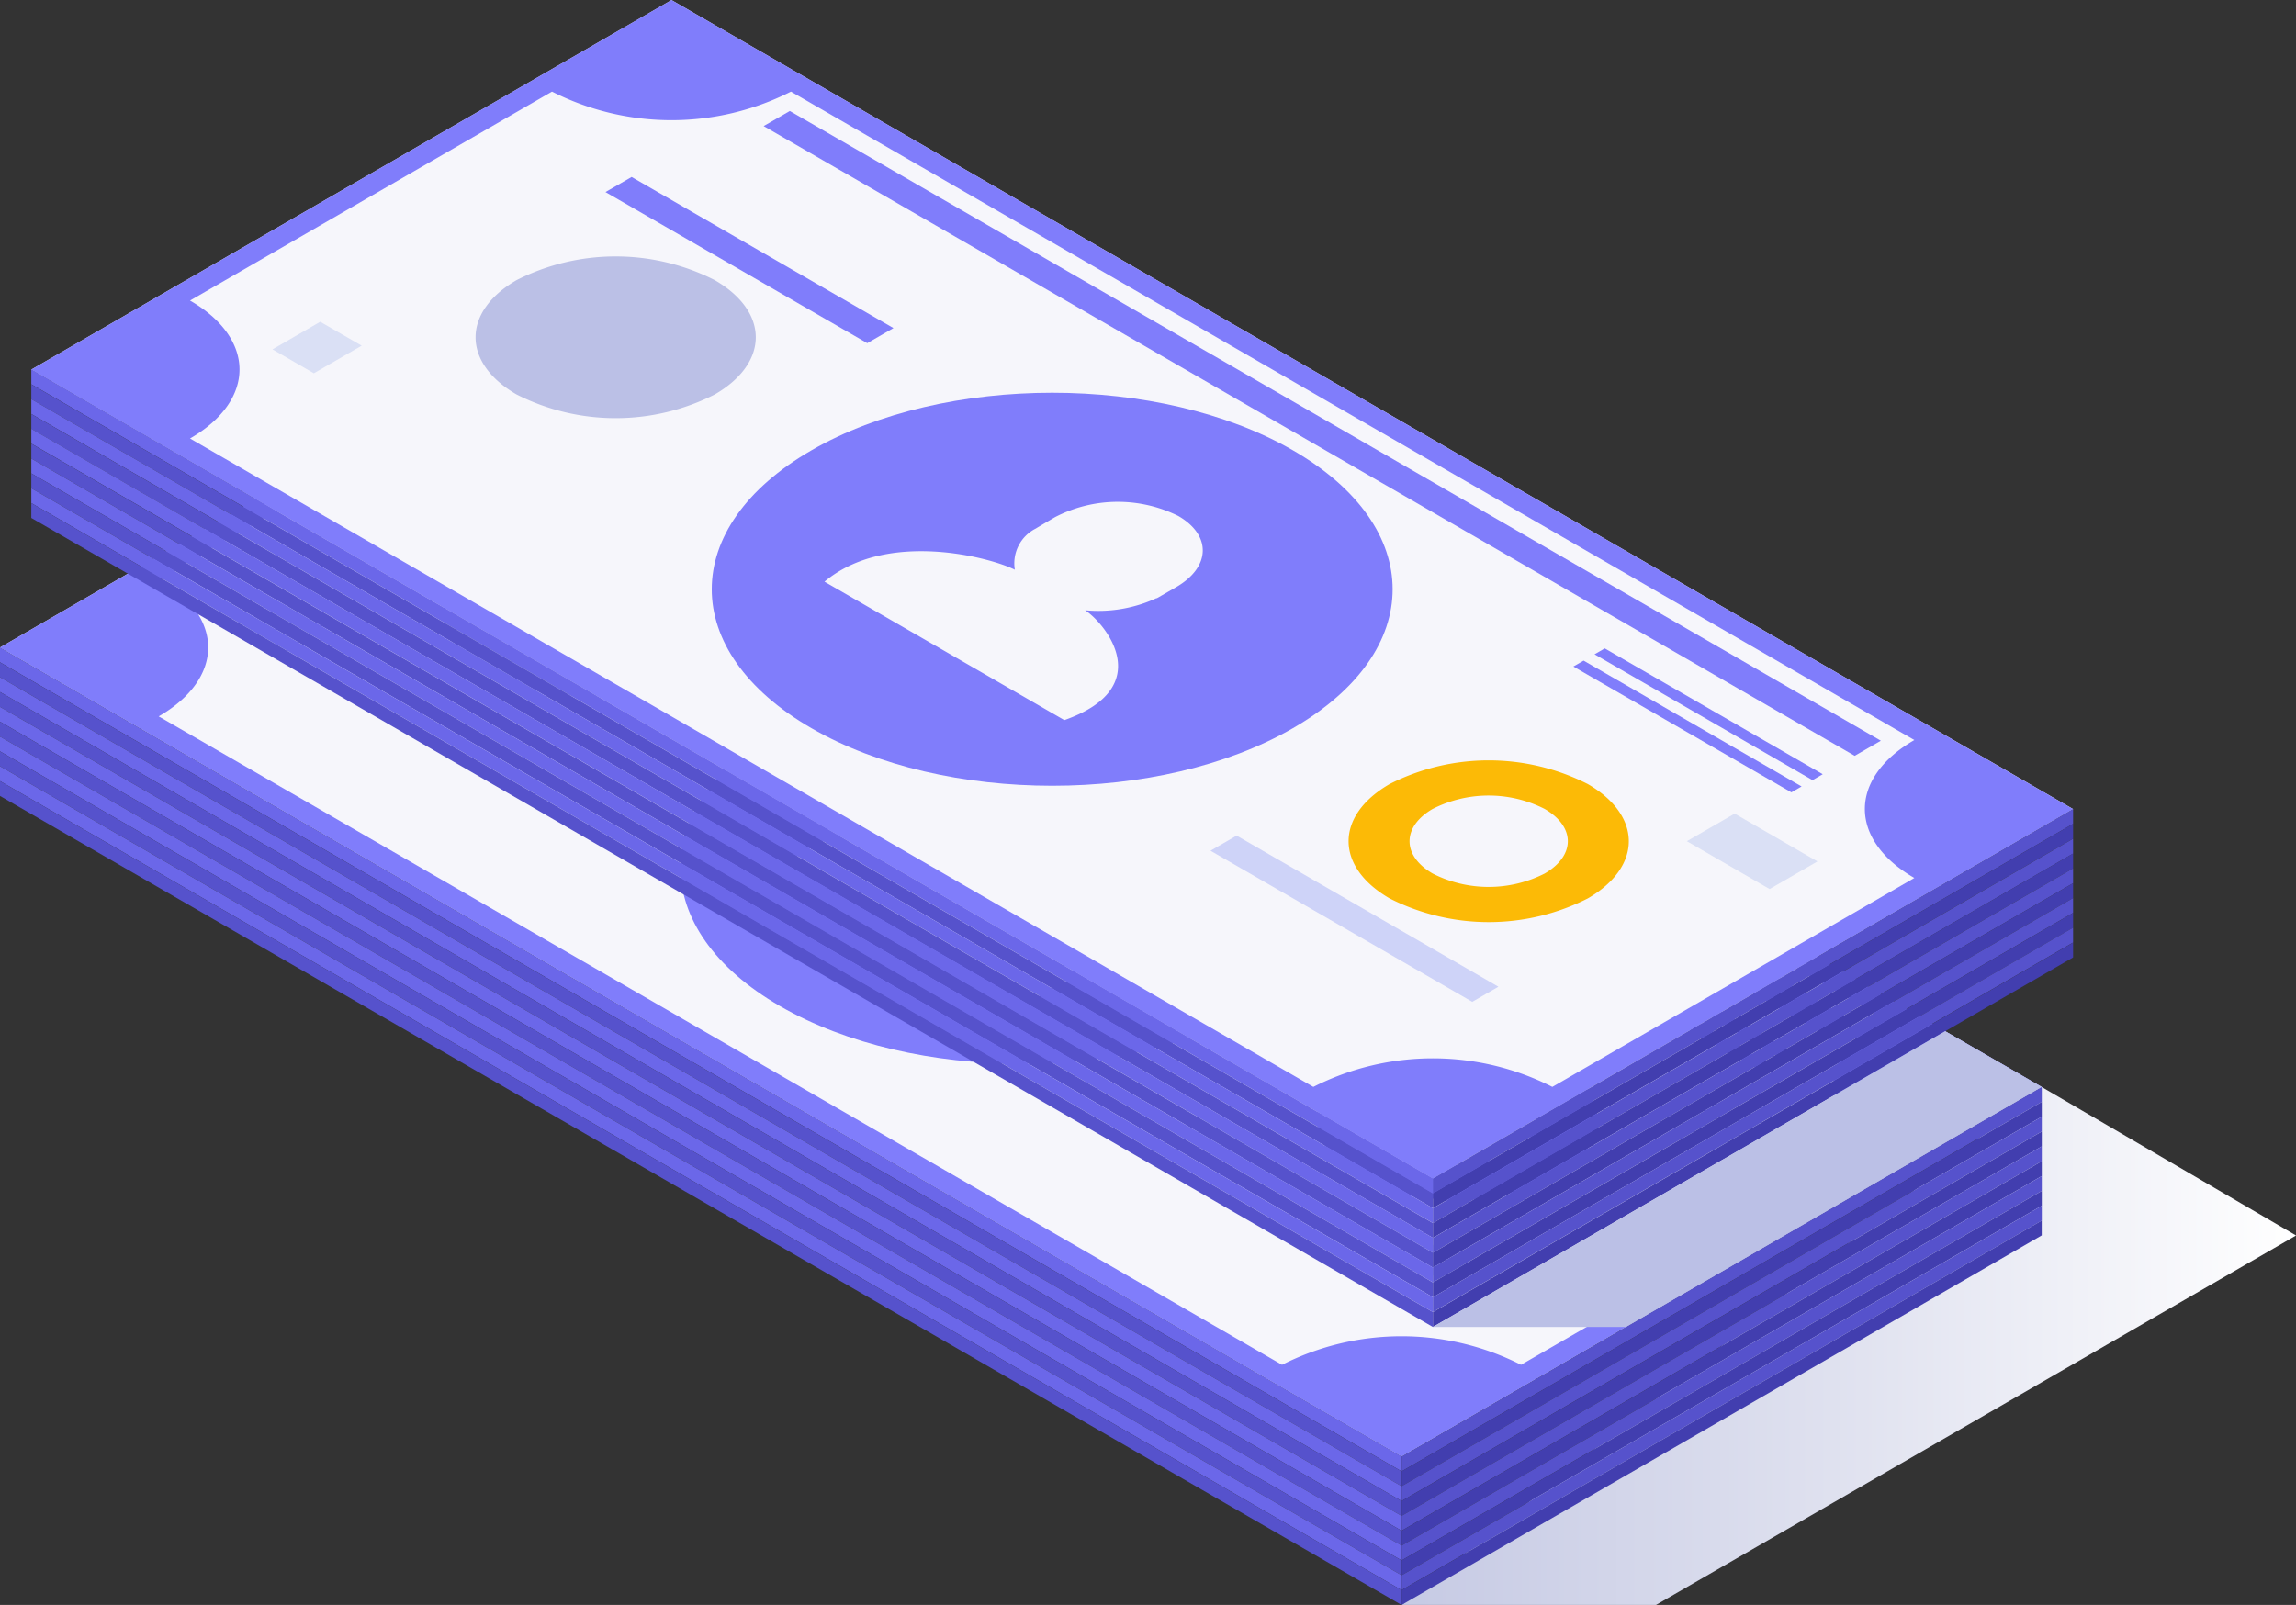 <svg xmlns="http://www.w3.org/2000/svg" xmlns:xlink="http://www.w3.org/1999/xlink" width="143.983" height="100.67" viewBox="0 0 143.983 100.67">
  <rect x="0" y="0" width="143.983" height="100.67" fill="#333333" stroke="none"/>
  <defs>
    <linearGradient id="linear-gradient" y1="0.5" x2="1" y2="0.5" gradientUnits="objectBoundingBox">
      <stop offset="0" stop-color="#c6cae4"/>
      <stop offset="0.482" stop-color="#dfe1ef"/>
      <stop offset="1" stop-color="#fff"/>
    </linearGradient>
  </defs>
  <g id="Banknotes" transform="translate(-856.585 -1542.918)">
    <path id="Path_8938" data-name="Path 8938" d="M1154.1,1806.2h15.945l40.146-23.178-15.945-9.31Z" transform="translate(-209.619 -162.609)" fill="url(#linear-gradient)" style="mix-blend-mode: multiply;isolation: isolate"/>
    <g id="Group_22963" data-name="Group 22963" transform="translate(856.585 1560.355)">
      <path id="Path_8939" data-name="Path 8939" d="M856.585,1625.12l87.893,50.746,40.146-23.178-87.893-50.744Z" transform="translate(-856.585 -1601.943)" fill="#f6f6fb"/>
      <path id="Path_8940" data-name="Path 8940" d="M896.731,1601.943l-40.146,23.177,87.893,50.745,40.146-23.178Zm77.939,46.419c-4.139,2.388-4.139,6.262,0,8.651l-22.7,13.1a16.571,16.571,0,0,0-14.988,0l-70.445-40.672c4.138-2.388,4.138-6.262,0-8.651l22.7-13.107a16.557,16.557,0,0,0,14.986,0Z" transform="translate(-856.585 -1601.943)" fill="#807dfb"/>
      <path id="Path_8941" data-name="Path 8941" d="M1037.466,1706.373c8.337-4.813,8.337-12.617,0-17.431s-21.854-4.812-30.192,0-8.338,12.618,0,17.431S1029.128,1711.187,1037.466,1706.373Z" transform="translate(-958.35 -1660.697)" fill="#807dfb"/>
      <path id="Path_8942" data-name="Path 8942" d="M1036.882,1712.749a2.444,2.444,0,0,1,1.318-2.584.391.391,0,0,1,.046-.03c.081-.053,1.067-.63,1.154-.68a8.546,8.546,0,0,1,7.732-.077c2.1,1.212,2.037,3.211-.134,4.464l-1.215.7-.016-.01a8.673,8.673,0,0,1-4.476.76c1.333.885,4.494,4.845-1.3,6.892l-15.042-8.684C1028.865,1710.229,1035.365,1711.984,1036.882,1712.749Z" transform="translate(-975.206 -1677.015)" fill="#f6f6fb"/>
      <path id="Path_8943" data-name="Path 8943" d="M1138.779,1764.867c-3.432,1.981-3.432,5.191,0,7.173a13.731,13.731,0,0,0,12.424,0c3.431-1.981,3.431-5.191,0-7.173A13.728,13.728,0,0,0,1138.779,1764.867Zm2.7,1.56a7.765,7.765,0,0,1,7.019,0c1.939,1.119,1.939,2.934,0,4.053a7.754,7.754,0,0,1-7.019,0C1139.543,1769.361,1139.543,1767.545,1141.48,1766.427Z" transform="translate(-1053.597 -1715.688)" fill="#807dfb"/>
      <path id="Path_8944" data-name="Path 8944" d="M953.46,1657.872a13.733,13.733,0,0,1,12.425,0c3.431,1.981,3.431,5.192,0,7.173a13.723,13.723,0,0,1-12.425,0C950.03,1663.064,950.03,1659.853,953.46,1657.872Z" transform="translate(-923.028 -1640.302)" fill="#bbc0e6"/>
      <path id="Path_8945" data-name="Path 8945" d="M1124.942,1788.837l-16.416-9.479-1.64.947,16.416,9.478Z" transform="translate(-1032.94 -1726.946)" fill="#ced3f8"/>
      <path id="Path_8946" data-name="Path 8946" d="M1202.72,1747.5l-13.67-7.894-.641.37,13.67,7.894Z" transform="translate(-1090.379 -1698.94)" fill="#807dfb"/>
      <path id="Path_8947" data-name="Path 8947" d="M1198.23,1750.1l-13.671-7.894-.64.37,13.671,7.894Z" transform="translate(-1087.215 -1700.767)" fill="#807dfb"/>
      <path id="Path_8948" data-name="Path 8948" d="M1082.1,1665l-68.418-39.5-1.64.948,68.42,39.5Z" transform="translate(-966.114 -1618.538)" fill="#807dfb"/>
      <path id="Path_8949" data-name="Path 8949" d="M996.521,1648.993l-16.417-9.479-1.64.947,16.417,9.478Z" transform="translate(-942.458 -1628.414)" fill="#807dfb"/>
      <path id="Path_8950" data-name="Path 8950" d="M1208,1776.421l5.19,3,3-1.731-5.191-3Z" transform="translate(-1104.184 -1723.655)" fill="#dae0f5"/>
      <path id="Path_8951" data-name="Path 8951" d="M907.771,1671.992l2.6,1.5,3-1.73-2.6-1.5Z" transform="translate(-892.649 -1650.078)" fill="#dae0f5"/>
      <path id="Path_8952" data-name="Path 8952" d="M856.585,1681.326l87.893,50.746v-.931L856.585,1680.4Z" transform="translate(-856.585 -1657.219)" fill="#6b67e9"/>
      <path id="Path_8953" data-name="Path 8953" d="M1154.1,1797.818l40.146-23.178v-.931l-40.146,23.178Z" transform="translate(-1066.204 -1722.964)" fill="#5652cc"/>
      <path id="Path_8954" data-name="Path 8954" d="M856.585,1684.479l87.893,50.745v-.931l-87.893-50.745Z" transform="translate(-856.585 -1659.44)" fill="#5652cc"/>
      <path id="Path_8955" data-name="Path 8955" d="M1154.1,1800.968l40.146-23.178v-.931l-40.146,23.178Z" transform="translate(-1066.204 -1725.184)" fill="#423eaf"/>
      <path id="Path_8956" data-name="Path 8956" d="M856.585,1687.629l87.893,50.745v-.931L856.585,1686.7Z" transform="translate(-856.585 -1661.66)" fill="#6b67e9"/>
      <path id="Path_8957" data-name="Path 8957" d="M1154.1,1804.118l40.146-23.179v-.93l-40.146,23.178Z" transform="translate(-1066.204 -1727.404)" fill="#5652cc"/>
      <path id="Path_8958" data-name="Path 8958" d="M856.585,1690.778l87.893,50.746v-.932l-87.893-50.745Z" transform="translate(-856.585 -1663.878)" fill="#5652cc"/>
      <path id="Path_8959" data-name="Path 8959" d="M1154.1,1807.267l40.146-23.178v-.932l-40.146,23.179Z" transform="translate(-1066.204 -1729.621)" fill="#423eaf"/>
      <path id="Path_8960" data-name="Path 8960" d="M856.585,1693.93l87.893,50.746v-.931L856.585,1693Z" transform="translate(-856.585 -1666.099)" fill="#6b67e9"/>
      <path id="Path_8961" data-name="Path 8961" d="M1154.1,1810.421l40.146-23.178v-.931l-40.146,23.178Z" transform="translate(-1066.204 -1731.845)" fill="#5652cc"/>
      <path id="Path_8962" data-name="Path 8962" d="M856.585,1697.081l87.893,50.745v-.931l-87.893-50.746Z" transform="translate(-856.585 -1668.318)" fill="#5652cc"/>
      <path id="Path_8963" data-name="Path 8963" d="M1154.1,1813.572l40.146-23.178v-.931l-40.146,23.178Z" transform="translate(-1066.204 -1734.064)" fill="#423eaf"/>
      <path id="Path_8964" data-name="Path 8964" d="M856.585,1700.235l87.893,50.746v-.932l-87.893-50.744Z" transform="translate(-856.585 -1670.542)" fill="#6b67e9"/>
      <path id="Path_8965" data-name="Path 8965" d="M1154.1,1816.725l40.146-23.178v-.931l-40.146,23.178Z" transform="translate(-1066.204 -1736.286)" fill="#5652cc"/>
      <path id="Path_8966" data-name="Path 8966" d="M856.585,1703.384l87.893,50.746v-.931l-87.893-50.746Z" transform="translate(-856.585 -1672.76)" fill="#5652cc"/>
      <path id="Path_8967" data-name="Path 8967" d="M1154.1,1819.877l40.146-23.178v-.931l-40.146,23.178Z" transform="translate(-1066.204 -1738.507)" fill="#423eaf"/>
      <path id="Path_8968" data-name="Path 8968" d="M856.585,1706.539l87.893,50.746v-.932l-87.893-50.745Z" transform="translate(-856.585 -1674.983)" fill="#6b67e9"/>
      <path id="Path_8969" data-name="Path 8969" d="M1154.1,1823.03l40.146-23.178v-.931L1154.1,1822.1Z" transform="translate(-1066.204 -1740.729)" fill="#5652cc"/>
      <path id="Path_8970" data-name="Path 8970" d="M856.585,1709.689l87.893,50.746v-.931l-87.893-50.746Z" transform="translate(-856.585 -1677.202)" fill="#5652cc"/>
      <path id="Path_8971" data-name="Path 8971" d="M1154.1,1826.181,1194.242,1803v-.93L1154.1,1825.25Z" transform="translate(-1066.204 -1742.948)" fill="#423eaf"/>
    </g>
    <g id="Group_22964" data-name="Group 22964" transform="translate(858.549 1542.918)">
      <path id="Path_8972" data-name="Path 8972" d="M863.232,1566.1l87.893,50.744,40.146-23.177-87.893-50.745Z" transform="translate(-863.232 -1542.918)" fill="#f6f6fb"/>
      <path id="Path_8973" data-name="Path 8973" d="M903.378,1542.918,863.232,1566.1l87.893,50.744,40.146-23.177Zm77.939,46.419c-4.138,2.388-4.138,6.262,0,8.651l-22.7,13.105a16.572,16.572,0,0,0-14.988,0l-70.445-40.671c4.138-2.39,4.138-6.262,0-8.652l22.7-13.106a16.561,16.561,0,0,0,14.987,0Z" transform="translate(-863.232 -1542.918)" fill="#807dfb"/>
      <path id="Path_8974" data-name="Path 8974" d="M1044.113,1647.348c8.338-4.813,8.338-12.617,0-17.431s-21.854-4.812-30.191,0-8.339,12.618,0,17.431S1035.776,1652.162,1044.113,1647.348Z" transform="translate(-964.998 -1601.672)" fill="#807dfb"/>
      <path id="Path_8975" data-name="Path 8975" d="M1043.531,1653.724a2.444,2.444,0,0,1,1.318-2.584.388.388,0,0,1,.046-.029c.08-.054,1.066-.63,1.153-.682a8.553,8.553,0,0,1,7.733-.077c2.1,1.212,2.036,3.211-.134,4.465l-1.215.7-.015-.011a8.687,8.687,0,0,1-4.475.761c1.331.885,4.493,4.845-1.306,6.891l-15.041-8.684C1035.513,1651.2,1042.014,1652.958,1043.531,1653.724Z" transform="translate(-981.855 -1617.989)" fill="#f6f6fb"/>
      <path id="Path_8976" data-name="Path 8976" d="M1145.426,1705.842c-3.432,1.981-3.432,5.192,0,7.174a13.738,13.738,0,0,0,12.425,0c3.431-1.982,3.431-5.193,0-7.174A13.731,13.731,0,0,0,1145.426,1705.842Zm2.7,1.56a7.763,7.763,0,0,1,7.019,0c1.939,1.12,1.939,2.933,0,4.054a7.76,7.76,0,0,1-7.019,0C1146.191,1710.335,1146.191,1708.521,1148.128,1707.4Z" transform="translate(-1060.245 -1656.663)" fill="#fcba06"/>
      <path id="Path_8977" data-name="Path 8977" d="M960.108,1598.848a13.729,13.729,0,0,1,12.425,0c3.432,1.98,3.432,5.192,0,7.173a13.729,13.729,0,0,1-12.425,0C956.678,1604.04,956.678,1600.829,960.108,1598.848Z" transform="translate(-929.676 -1581.278)" fill="#bbc0e6"/>
      <path id="Path_8978" data-name="Path 8978" d="M1131.591,1729.813l-16.417-9.479-1.64.948,16.416,9.478Z" transform="translate(-1039.588 -1667.921)" fill="#ced3f8"/>
      <path id="Path_8979" data-name="Path 8979" d="M1209.367,1688.479l-13.671-7.893-.641.37,13.67,7.893Z" transform="translate(-1097.026 -1639.915)" fill="#807dfb"/>
      <path id="Path_8980" data-name="Path 8980" d="M1204.877,1691.073l-13.671-7.894-.641.371,13.671,7.892Z" transform="translate(-1093.862 -1641.742)" fill="#807dfb"/>
      <path id="Path_8981" data-name="Path 8981" d="M1088.747,1605.977l-68.42-39.5-1.64.947,68.419,39.5Z" transform="translate(-972.762 -1559.516)" fill="#807dfb"/>
      <path id="Path_8982" data-name="Path 8982" d="M1003.171,1589.968l-16.419-9.479-1.639.947,16.416,9.478Z" transform="translate(-949.107 -1569.389)" fill="#807dfb"/>
      <path id="Path_8983" data-name="Path 8983" d="M1214.652,1717.395l5.19,3,3-1.732-5.192-3Z" transform="translate(-1110.833 -1664.63)" fill="#dae0f5"/>
      <path id="Path_8984" data-name="Path 8984" d="M914.421,1612.966l2.594,1.5,3-1.731-2.6-1.5Z" transform="translate(-899.298 -1591.053)" fill="#dae0f5"/>
      <path id="Path_8985" data-name="Path 8985" d="M863.232,1622.3l87.893,50.746v-.932l-87.893-50.744Z" transform="translate(-863.232 -1598.195)" fill="#6b67e9"/>
      <path id="Path_8986" data-name="Path 8986" d="M1160.746,1738.795l40.146-23.178v-.93l-40.146,23.177Z" transform="translate(-1072.852 -1663.941)" fill="#5652cc"/>
      <path id="Path_8987" data-name="Path 8987" d="M863.232,1625.453l87.893,50.745v-.93l-87.893-50.745Z" transform="translate(-863.232 -1600.415)" fill="#5652cc"/>
      <path id="Path_8988" data-name="Path 8988" d="M1160.746,1741.942l40.146-23.177v-.931l-40.146,23.178Z" transform="translate(-1072.852 -1666.159)" fill="#423eaf"/>
      <path id="Path_8989" data-name="Path 8989" d="M863.232,1628.6l87.893,50.746v-.932l-87.893-50.745Z" transform="translate(-863.232 -1602.633)" fill="#6b67e9"/>
      <path id="Path_8990" data-name="Path 8990" d="M1160.746,1745.1l40.146-23.179v-.93l-40.146,23.177Z" transform="translate(-1072.852 -1668.381)" fill="#5652cc"/>
      <path id="Path_8991" data-name="Path 8991" d="M863.232,1631.753l87.893,50.745v-.93l-87.893-50.746Z" transform="translate(-863.232 -1604.852)" fill="#5652cc"/>
      <path id="Path_8992" data-name="Path 8992" d="M1160.746,1748.244l40.146-23.177v-.932l-40.146,23.179Z" transform="translate(-1072.852 -1670.599)" fill="#423eaf"/>
      <path id="Path_8993" data-name="Path 8993" d="M863.232,1634.9l87.893,50.746v-.932l-87.893-50.745Z" transform="translate(-863.232 -1607.074)" fill="#6b67e9"/>
      <path id="Path_8994" data-name="Path 8994" d="M1160.746,1751.4l40.146-23.178v-.931l-40.146,23.177Z" transform="translate(-1072.852 -1672.822)" fill="#5652cc"/>
      <path id="Path_8995" data-name="Path 8995" d="M863.232,1638.055l87.893,50.746v-.931l-87.893-50.746Z" transform="translate(-863.232 -1609.293)" fill="#5652cc"/>
      <path id="Path_8996" data-name="Path 8996" d="M1160.746,1754.549l40.146-23.179v-.93l-40.146,23.178Z" transform="translate(-1072.852 -1675.041)" fill="#423eaf"/>
      <path id="Path_8997" data-name="Path 8997" d="M863.232,1641.208l87.893,50.746v-.932l-87.893-50.745Z" transform="translate(-863.232 -1611.515)" fill="#6b67e9"/>
      <path id="Path_8998" data-name="Path 8998" d="M1160.746,1757.7l40.146-23.178v-.932l-40.146,23.178Z" transform="translate(-1072.852 -1677.261)" fill="#5652cc"/>
      <path id="Path_8999" data-name="Path 8999" d="M863.232,1644.359l87.893,50.745v-.931l-87.893-50.746Z" transform="translate(-863.232 -1613.734)" fill="#5652cc"/>
      <path id="Path_9000" data-name="Path 9000" d="M1160.746,1760.854l40.146-23.178v-.93l-40.146,23.178Z" transform="translate(-1072.852 -1679.484)" fill="#423eaf"/>
      <path id="Path_9001" data-name="Path 9001" d="M863.232,1647.514l87.893,50.745v-.931l-87.893-50.745Z" transform="translate(-863.232 -1615.958)" fill="#6b67e9"/>
      <path id="Path_9002" data-name="Path 9002" d="M1160.746,1764l40.146-23.177v-.931l-40.146,23.178Z" transform="translate(-1072.852 -1681.704)" fill="#5652cc"/>
      <path id="Path_9003" data-name="Path 9003" d="M863.232,1650.664l87.893,50.746v-.931l-87.893-50.745Z" transform="translate(-863.232 -1618.177)" fill="#5652cc"/>
      <path id="Path_9004" data-name="Path 9004" d="M1160.746,1767.157l40.146-23.178v-.93l-40.146,23.177Z" transform="translate(-1072.852 -1683.925)" fill="#423eaf"/>
    </g>
    <path id="Path_9005" data-name="Path 9005" d="M1160.746,1780.419h12.111l26.07-15.051-6.057-3.5Z" transform="translate(-214.304 -154.269)" fill="#bbc0e6" style="mix-blend-mode: multiply;isolation: isolate"/>
  </g>
</svg>
